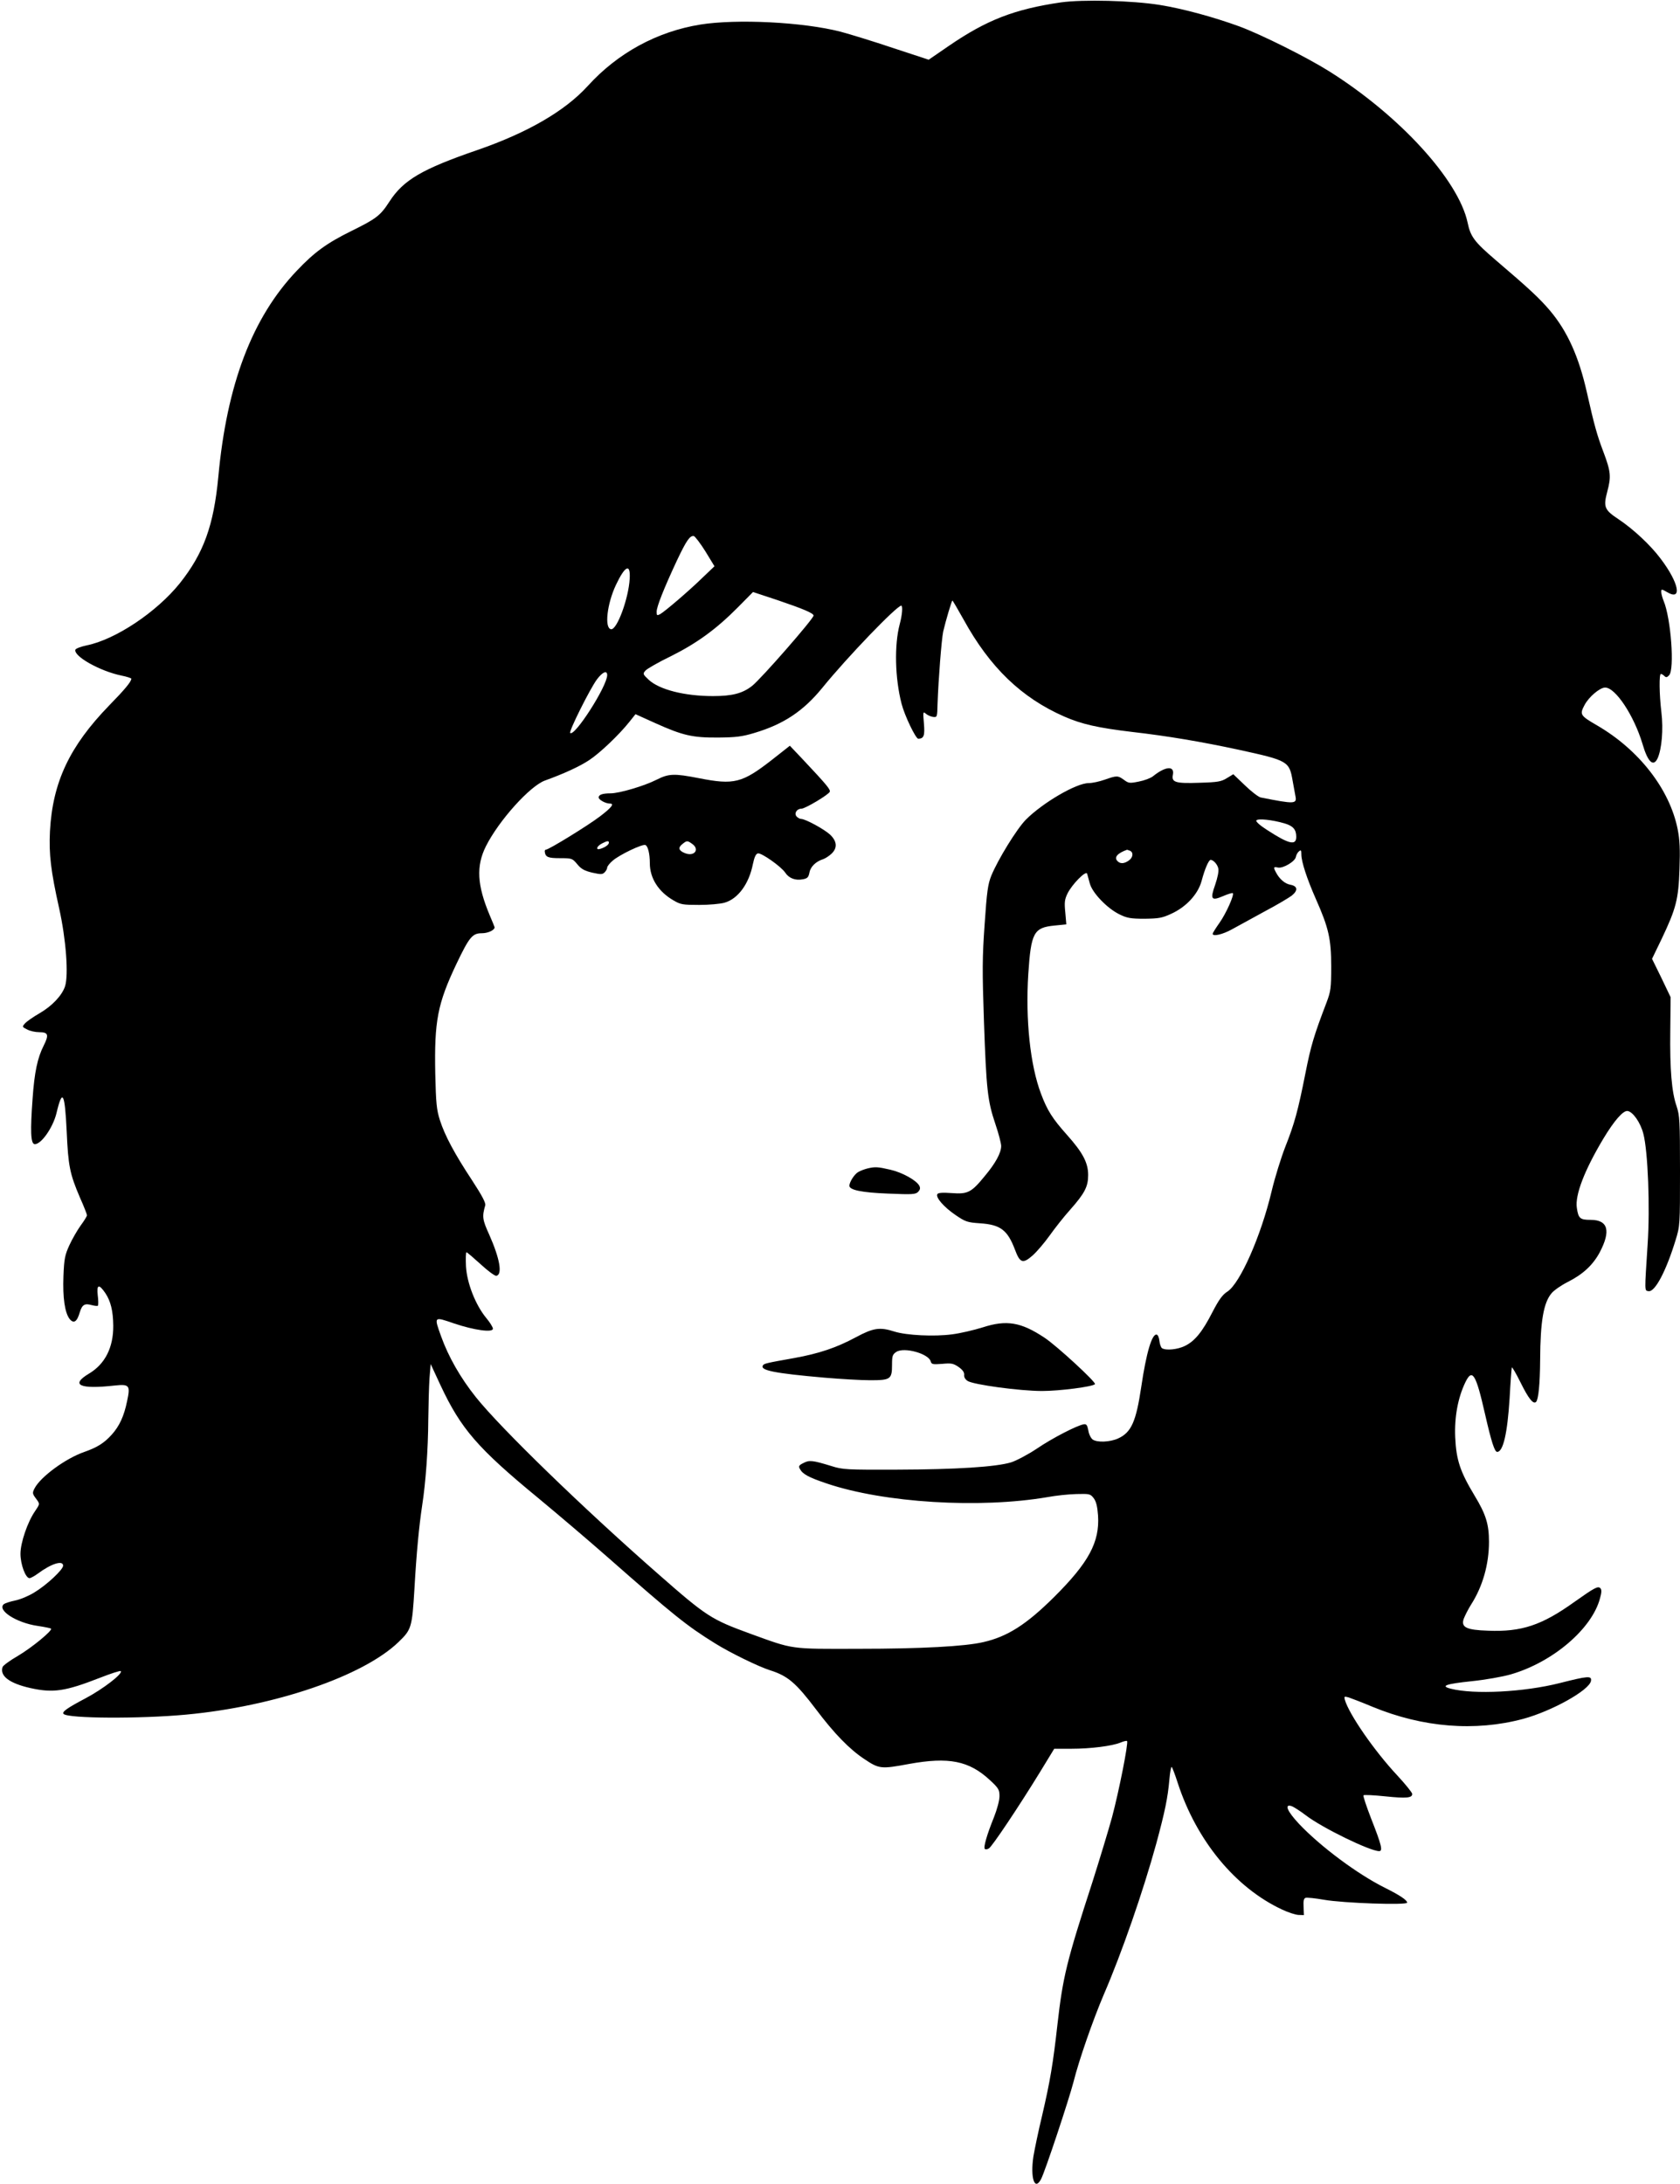 <?xml version="1.0" standalone="no"?>
<!DOCTYPE svg PUBLIC "-//W3C//DTD SVG 20010904//EN"
 "http://www.w3.org/TR/2001/REC-SVG-20010904/DTD/svg10.dtd">
<svg version="1.0" xmlns="http://www.w3.org/2000/svg"
 width="985pt" height="1280pt" viewBox="0 0 985 1280"
 preserveAspectRatio="xMidYMid meet">
<g transform="translate(0,1280) scale(0.1,-0.1)"
fill="#000000" stroke="none">
<path d="M6220 12786 c-273 -40 -435 -103 -657 -255 l-118 -81 -210 69 c-116
39 -253 81 -306 95 -220 57 -610 76 -823 42 -254 -41 -485 -167 -660 -360
-133 -146 -351 -273 -646 -375 -326 -112 -435 -176 -517 -303 -53 -82 -77
-100 -221 -171 -146 -72 -219 -125 -322 -234 -261 -274 -410 -665 -460 -1208
-27 -285 -86 -448 -226 -624 -136 -169 -377 -330 -547 -364 -33 -7 -62 -18
-65 -25 -12 -38 144 -126 271 -152 31 -6 57 -15 57 -18 0 -17 -38 -63 -130
-157 -232 -239 -331 -449 -347 -735 -7 -137 5 -235 54 -455 40 -179 56 -391
34 -457 -18 -53 -75 -114 -149 -157 -37 -21 -75 -48 -85 -59 -18 -20 -18 -21
12 -36 16 -9 48 -16 71 -16 53 0 58 -15 26 -79 -36 -71 -54 -154 -65 -311 -14
-190 -11 -262 11 -266 37 -5 108 95 129 181 35 148 49 122 60 -107 9 -202 18
-248 78 -388 23 -51 41 -98 41 -103 0 -5 -16 -32 -37 -60 -20 -28 -50 -80 -66
-115 -26 -57 -31 -78 -35 -181 -5 -127 8 -217 37 -253 24 -28 43 -15 59 41 14
45 29 53 71 41 16 -4 32 -6 35 -3 3 4 3 31 -1 61 -7 64 7 68 45 12 31 -47 45
-103 46 -190 1 -128 -48 -225 -142 -281 -112 -67 -55 -93 151 -70 86 9 92 1
72 -92 -18 -88 -45 -146 -90 -196 -45 -50 -86 -75 -160 -101 -110 -38 -256
-145 -292 -213 -14 -27 -13 -32 6 -58 26 -35 26 -32 -4 -77 -44 -64 -85 -185
-85 -249 0 -63 30 -143 53 -143 7 0 29 12 48 26 79 59 149 81 149 47 0 -23
-97 -114 -169 -157 -32 -20 -82 -41 -112 -47 -30 -6 -59 -16 -66 -21 -43 -35
73 -110 198 -128 40 -6 75 -13 78 -16 11 -10 -112 -111 -193 -159 -47 -27 -88
-57 -91 -66 -17 -52 39 -95 162 -123 135 -30 204 -20 409 60 64 25 119 43 122
39 14 -14 -104 -105 -206 -159 -108 -57 -141 -80 -129 -92 26 -27 449 -29 717
-4 519 48 1038 225 1246 425 77 74 80 85 94 315 12 212 27 365 45 485 21 135
35 329 36 504 1 86 4 194 7 241 l7 85 58 -125 c119 -254 217 -368 572 -660
116 -96 297 -250 404 -344 391 -344 467 -405 633 -508 88 -55 256 -137 323
-158 104 -33 151 -73 270 -230 107 -142 195 -232 282 -290 87 -58 97 -60 263
-29 232 42 351 19 473 -94 52 -48 57 -57 57 -95 0 -25 -14 -77 -33 -125 -41
-101 -62 -175 -53 -184 4 -4 15 -3 24 3 19 11 176 246 300 448 l83 136 99 0
c115 0 240 16 289 36 19 8 36 12 39 9 9 -9 -47 -292 -88 -446 -22 -80 -74
-251 -115 -380 -152 -468 -173 -554 -205 -834 -26 -232 -43 -333 -90 -535 -22
-91 -44 -198 -51 -239 -19 -126 7 -206 45 -133 24 46 163 465 190 569 32 128
114 363 177 511 107 247 232 609 308 885 51 188 68 271 77 375 4 46 10 79 14
75 4 -4 20 -46 35 -93 110 -338 337 -614 611 -742 35 -17 79 -31 97 -32 l32
-1 -2 48 c-2 34 1 49 11 53 8 3 57 -2 108 -11 114 -20 488 -33 488 -17 0 15
-42 43 -130 87 -161 80 -378 242 -503 374 -69 73 -89 119 -45 105 12 -4 50
-28 84 -54 95 -73 376 -210 430 -210 23 0 14 36 -47 191 -28 72 -48 133 -45
136 3 4 61 1 129 -6 124 -13 157 -9 157 14 0 8 -39 56 -87 108 -135 144 -284
360 -308 444 -5 20 -4 21 22 14 15 -5 78 -29 140 -55 296 -122 602 -146 883
-71 170 46 390 169 398 223 5 31 -17 29 -183 -13 -210 -53 -502 -68 -639 -33
-63 16 -30 28 123 44 78 8 181 26 229 40 246 71 476 267 523 446 10 35 10 51
2 59 -14 14 -33 4 -153 -81 -190 -136 -309 -176 -505 -168 -128 4 -160 20
-143 70 7 18 26 56 43 83 68 106 105 236 105 368 0 103 -18 161 -84 270 -85
141 -108 209 -114 343 -5 120 16 231 59 321 41 85 62 52 116 -186 37 -162 56
-221 71 -221 35 0 60 108 73 315 5 93 11 174 13 180 1 5 25 -35 52 -90 46 -93
74 -128 90 -112 14 14 23 105 24 247 1 225 20 335 67 390 14 17 57 47 95 66
89 45 147 99 187 173 67 127 49 191 -53 191 -62 0 -72 8 -81 71 -11 75 45 220
155 404 65 108 117 167 143 163 31 -5 75 -67 92 -133 27 -102 40 -431 25 -651
-18 -281 -19 -268 6 -272 38 -5 103 119 158 299 26 84 26 89 26 405 0 297 -2
325 -20 380 -29 83 -40 217 -37 444 l2 195 -54 113 -55 112 57 118 c84 177 98
230 104 408 4 117 2 169 -11 235 -47 233 -226 464 -472 607 -100 58 -103 64
-74 119 25 48 90 103 121 103 61 0 169 -164 219 -330 31 -107 64 -138 89 -84
24 54 34 169 22 268 -13 110 -14 226 -3 226 4 0 13 -5 20 -12 10 -10 16 -9 28
4 33 33 11 334 -32 436 -8 19 -14 43 -14 53 0 17 2 17 35 -2 90 -53 69 55 -39
197 -59 79 -160 173 -247 231 -82 54 -89 72 -66 159 24 90 22 118 -22 235 -37
97 -54 158 -97 349 -47 209 -114 358 -216 479 -61 72 -121 128 -318 296 -125
107 -148 137 -165 219 -53 251 -401 631 -815 890 -131 82 -394 213 -523 261
-154 56 -331 104 -467 126 -163 26 -449 33 -580 15z m-2084 -3218 l53 -87 -67
-64 c-84 -82 -225 -202 -252 -217 -18 -9 -20 -8 -20 15 0 29 42 135 119 300
55 116 76 147 99 143 7 -2 38 -42 68 -90z m-444 -159 c-6 -116 -75 -304 -110
-297 -39 7 -23 148 29 259 54 114 86 129 81 38z m868 -127 c147 -50 210 -76
210 -90 0 -19 -307 -370 -360 -412 -56 -44 -116 -60 -230 -60 -167 0 -315 38
-377 96 -35 33 -35 35 -18 54 9 10 76 49 149 84 152 76 265 158 391 285 49 50
90 91 90 91 0 0 66 -22 145 -48z m1090 -114 c154 -280 339 -458 590 -568 103
-45 197 -66 397 -90 209 -24 405 -57 628 -105 288 -63 294 -67 314 -182 7 -38
14 -77 16 -88 10 -48 -3 -49 -204 -9 -13 3 -55 35 -92 71 l-68 65 -38 -23
c-32 -20 -53 -24 -159 -27 -142 -5 -167 2 -157 48 10 53 -44 49 -117 -10 -14
-11 -51 -25 -83 -31 -54 -11 -60 -10 -87 10 -36 26 -42 26 -113 1 -31 -11 -73
-20 -94 -20 -73 0 -269 -115 -368 -214 -54 -55 -164 -234 -203 -329 -20 -50
-26 -93 -39 -285 -14 -196 -14 -274 -4 -567 14 -401 21 -467 67 -603 19 -56
34 -114 34 -129 0 -40 -33 -101 -96 -176 -79 -97 -100 -107 -194 -100 -54 4
-79 2 -84 -6 -12 -19 39 -77 107 -123 57 -39 69 -43 142 -48 121 -8 162 -39
206 -155 29 -78 46 -84 103 -34 25 22 70 75 100 117 30 42 84 111 121 152 85
96 105 135 105 203 0 72 -32 132 -124 235 -85 95 -116 144 -152 240 -64 168
-92 436 -75 703 16 243 32 272 153 284 l70 7 -6 70 c-6 58 -4 76 13 111 26 53
108 137 115 116 2 -8 9 -34 16 -58 15 -55 102 -146 175 -181 43 -21 64 -25
145 -25 83 1 103 4 157 29 88 40 157 115 178 192 19 72 42 124 53 124 16 0 40
-26 45 -50 4 -15 -4 -54 -18 -95 -31 -87 -23 -97 47 -67 28 12 54 20 56 17 10
-9 -39 -119 -78 -174 -22 -31 -40 -60 -40 -64 0 -18 60 -4 115 27 33 18 119
65 190 104 72 38 142 80 158 92 38 30 36 56 -6 64 -34 6 -65 33 -86 73 -16 30
-14 34 12 28 30 -6 101 36 105 63 2 11 10 26 18 32 12 10 14 7 14 -18 0 -43
33 -143 85 -261 75 -169 90 -234 90 -396 0 -128 -3 -146 -27 -210 -75 -196
-92 -254 -124 -415 -44 -222 -64 -295 -119 -434 -24 -62 -60 -177 -79 -257
-63 -265 -185 -540 -259 -589 -29 -18 -50 -47 -88 -120 -59 -116 -104 -171
-162 -199 -43 -21 -111 -28 -134 -13 -6 4 -13 23 -15 41 -2 19 -8 36 -15 38
-28 10 -62 -104 -92 -308 -30 -201 -58 -265 -135 -300 -48 -22 -124 -25 -150
-6 -10 8 -22 31 -25 53 -6 31 -11 38 -26 36 -39 -6 -185 -81 -276 -143 -51
-34 -119 -70 -150 -80 -88 -27 -322 -42 -669 -43 -296 -1 -319 0 -385 21 -111
34 -130 36 -164 18 -27 -13 -30 -19 -21 -35 16 -30 50 -49 157 -85 337 -114
897 -148 1295 -80 48 9 124 17 169 18 78 2 82 1 102 -25 14 -19 21 -47 25
-101 10 -156 -55 -276 -257 -477 -162 -161 -274 -233 -416 -265 -107 -25 -363
-39 -730 -39 -408 -1 -378 -5 -635 88 -230 84 -256 100 -544 353 -436 382
-919 850 -1066 1034 -91 114 -161 237 -204 357 -42 117 -43 116 76 75 119 -40
228 -55 228 -31 0 9 -18 38 -40 64 -62 76 -112 202 -118 302 -2 45 -1 82 3 82
4 0 41 -32 83 -70 42 -39 83 -69 92 -68 37 7 21 100 -41 240 -41 90 -43 107
-24 173 4 14 -18 56 -76 145 -103 156 -161 264 -190 355 -19 60 -23 98 -27
272 -6 308 13 409 124 643 76 159 94 180 149 180 36 0 75 18 75 35 0 1 -13 34
-29 71 -74 176 -80 288 -22 404 76 151 258 353 346 385 108 39 203 82 260 120
62 41 174 147 236 225 l35 44 115 -52 c162 -73 219 -86 369 -85 104 1 140 5
213 27 171 51 286 127 398 264 146 180 437 482 463 482 10 0 6 -54 -9 -109
-32 -121 -28 -315 11 -466 18 -70 83 -205 98 -205 33 1 39 18 33 90 -6 67 -5
71 11 57 9 -8 28 -17 42 -19 25 -3 25 -2 27 77 5 142 23 374 33 423 14 61 50
182 54 182 2 0 32 -51 66 -112z m-2090 -325 c0 -65 -192 -364 -217 -339 -9 8
116 259 157 314 33 44 60 55 60 25z m3971 -869 c51 -15 69 -36 69 -79 0 -53
-43 -43 -172 41 -41 26 -66 49 -62 55 8 13 93 4 165 -17z m-907 -160 c23 -9
20 -40 -6 -58 -28 -20 -52 -20 -68 -1 -18 21 2 44 57 64 1 1 8 -2 17 -5z"/>
<path d="M4528 8348 c-177 -138 -223 -150 -431 -109 -144 28 -176 27 -247 -9
-73 -37 -219 -80 -270 -80 -47 0 -70 -8 -70 -24 0 -14 41 -36 66 -36 28 0 9
-24 -58 -75 -71 -54 -300 -195 -317 -195 -5 0 -8 -6 -7 -12 4 -32 19 -38 89
-38 70 0 73 -1 102 -36 23 -28 42 -38 88 -49 50 -11 59 -11 72 2 8 8 15 20 15
28 0 7 15 26 33 41 41 35 173 98 191 91 15 -6 26 -51 26 -106 0 -88 50 -167
138 -218 42 -25 55 -27 152 -27 58 0 124 6 148 13 78 22 143 109 166 225 9 43
18 62 30 64 21 4 137 -78 160 -113 22 -33 59 -47 102 -39 28 5 34 11 40 40 6
34 38 65 80 78 12 4 34 18 48 31 37 34 34 73 -6 112 -34 32 -146 93 -171 93
-8 0 -20 7 -27 15 -15 18 2 45 29 45 22 0 159 82 166 99 5 13 -16 39 -161 193
l-73 77 -103 -81z m-958 -487 c0 -12 -21 -27 -49 -36 -31 -10 -24 15 10 32 29
15 39 16 39 4z m488 -7 c46 -32 14 -76 -41 -55 -38 15 -43 32 -17 53 27 22 30
22 58 2z"/>
<path d="M5085 5951 c-16 -4 -40 -13 -52 -20 -22 -11 -53 -59 -53 -81 0 -25
72 -40 227 -46 142 -6 160 -5 176 10 12 13 14 22 7 36 -17 32 -100 78 -170 94
-74 17 -89 18 -135 7z"/>
<path d="M5762 5020 c-51 -16 -132 -35 -180 -41 -104 -14 -266 -6 -337 16 -87
28 -124 22 -227 -33 -115 -62 -218 -96 -362 -122 -163 -29 -176 -32 -183 -43
-18 -29 65 -46 362 -72 94 -8 214 -15 267 -15 119 0 128 6 128 90 0 53 3 61
25 76 46 30 190 -10 202 -56 5 -17 12 -18 67 -14 53 5 65 3 96 -18 24 -17 34
-31 33 -46 -2 -13 6 -27 20 -36 34 -22 306 -59 437 -59 102 0 296 25 310 40 9
10 -225 226 -297 273 -137 91 -222 105 -361 60z"/>
</g>
</svg>
